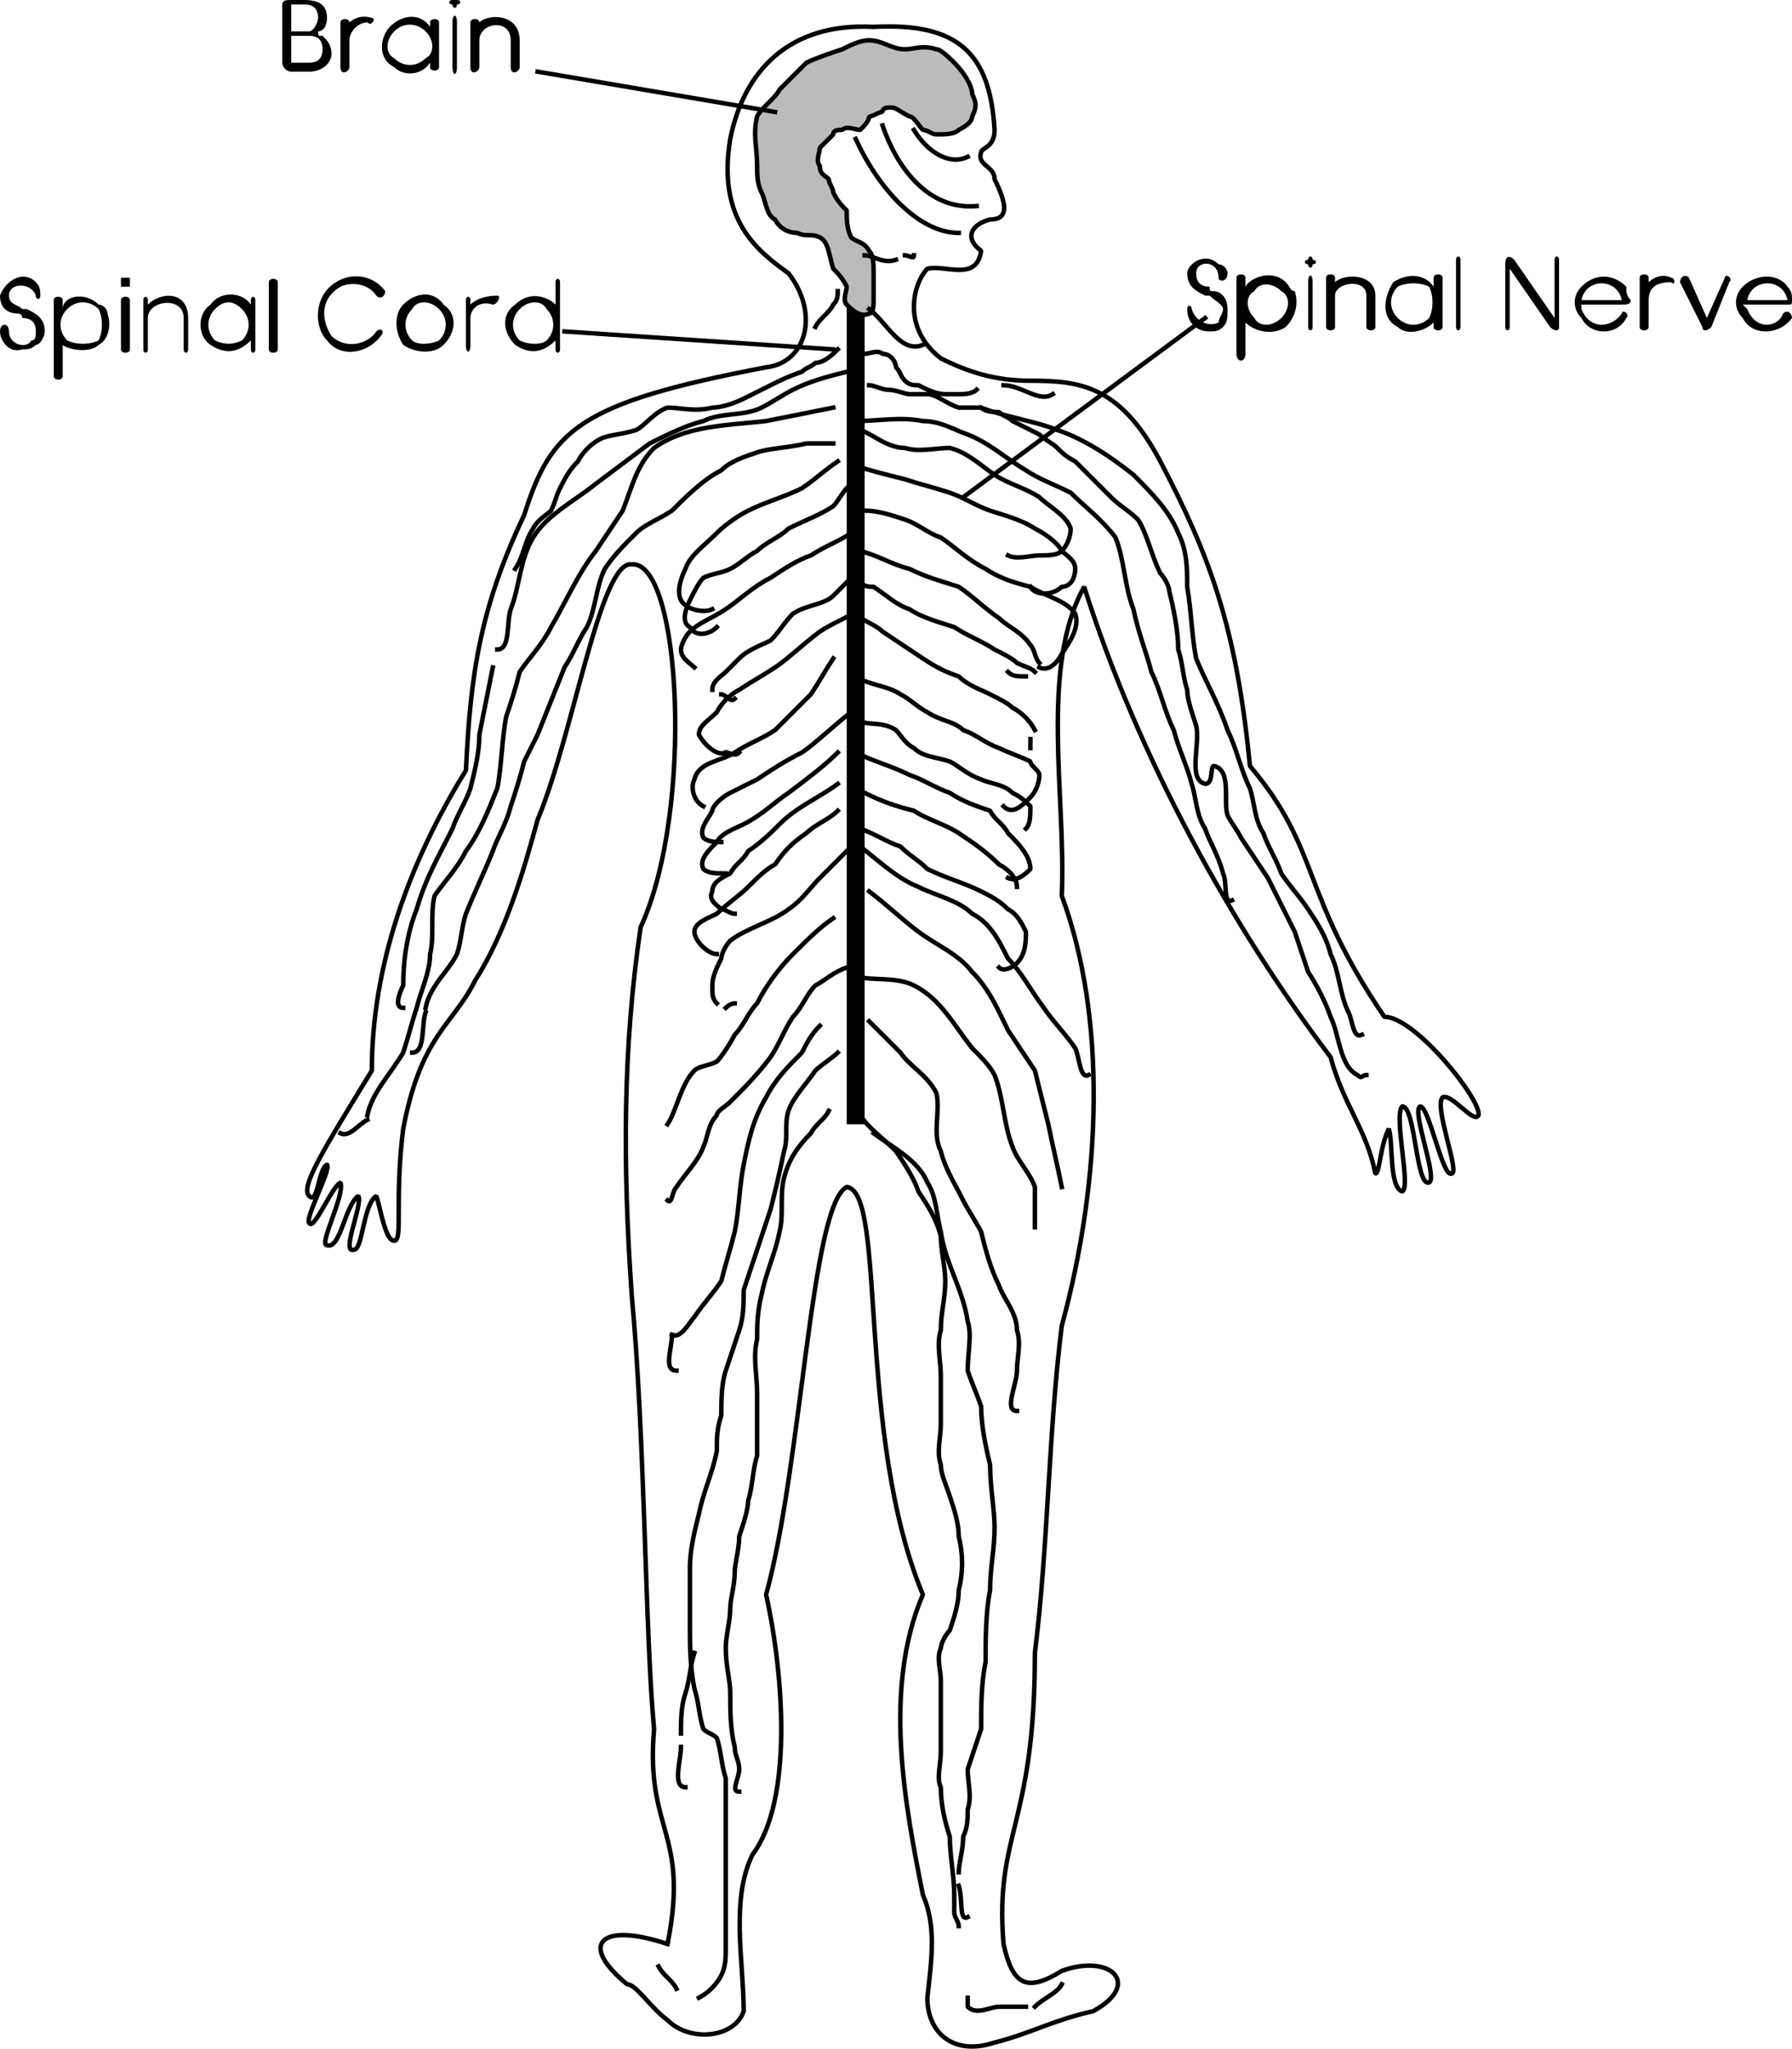 <svg xmlns="http://www.w3.org/2000/svg" width="400" height="457.377" version="1.2"><g fill="none" fill-rule="evenodd" stroke="#000" stroke-linecap="square" stroke-linejoin="bevel" font-family="'Sans Serif'" font-size="12.5" font-weight="400"><path stroke-linecap="butt" stroke-linejoin="miter" stroke-miterlimit="2" d="M149 434c-15-5-20 0-9 9 2 0 5 5 9 8 5 5 15 4 17-2 0-11-3-25 2-35 9-12 7-40 3-58 8-29 10-87 18-91 9 1 2 55 17 91-9 21-4 47 0 67 3 7 2 14 1 23 0 8 6 13 15 10 8-2 13-5 22-7 11-6 4-13-7-9-8 5-11 3-13-6-2-25 7-26 7-65 3-24 3-49 6-73 9-33 10-69 0-96 1-22-5-51 5-69 12 38 33 76 55 105 3 11 8 16 10 26 1 0 1-6 3-10 1 3 0 13 3 14 2-1-2-17 0-19 3 0 3 18 6 17 2-1-4-16-2-17 2 0 5 16 7 15 2 0-4-15-2-17 2-1 7 6 8 4 1-3-14-22-21-22-19-28-14-37-30-56-3-31-9-47-20-68-9-17-18-18-29-18-8 0-14-2-20-5-9-7-6-17-3-20 4-1 11 3 12-4-4-3-2-6 2-7 4 0 4-3 1-9 0-3-4-3-3-6 0-1 3-1 3-5-1-17-8-24-27-23-19-1-29 10-32 25-3 18 6 25 13 30 7 9 4 20-5 21-42 8-48 14-54 33-10 21-12 36-13 57-13 21-21 44-21 67-11 18-16 26-14 28s2-6 4-7c1 1-5 12-4 13 1 2 5-8 7-9 1 3-5 14-3 14 3 1 4-9 7-11 1 2-4 13-1 12 2 0 2-10 5-12 1 3 2 10 4 10s0-9 2-25c4-21 11-23 16-33 7-11 11-25 14-36 8-19 14-58 21-57 11-1 14 55 2 81-4 27-4 53-2 82 3 32 3 76 5 97-2 23 8 23 3 48" vector-effect="non-scaling-stroke"/><path stroke-linecap="butt" stroke-linejoin="miter" stroke-miterlimit="2" stroke-width="4" d="M191 67v182"/><path fill="#bbb" stroke-linecap="butt" stroke-linejoin="miter" stroke-miterlimit="2" d="M189 68c-1-1 0-3 0-4-1-2-2-3-3-4-1-3-1-6-3-7s-3 0-5-1c-2 0-4-1-5-3-2-1-2-4-3-6s-1-4-1-6c0-4-1-7 0-11 1-2 4-4 5-6l6-6c2-1 5-2 8-3 2-1 4-2 6-2 3 0 5 2 8 2 2 0 4-1 7 0 1 0 3 2 4 3 2 2 4 5 4 7 1 2 1 3 0 5 0 1-1 2-3 3-1 1-3 1-5 1-1 0-2-1-3-1-1-1-2-3-3-3-2-1-3-2-4-2s-2 0-2 1c-1 0-2 1-3 1 0 1-1 2-2 3-1 0-3-1-4 0-1 0-2 0-2 1l-3 3c0 1-1 3 0 4 0 2 1 2 2 3 0 1 1 2 1 3 1 2 2 3 3 4 0 2 0 4 1 6 1 1 3 1 4 3 1 1 1 3 1 5v6c0 1 0 3-1 3-2 1-4-1-5-2" vector-effect="non-scaling-stroke"/><path stroke-linecap="butt" stroke-linejoin="miter" stroke-miterlimit="2" d="M204 29c3 5 8 8 12 6m-19-7c3 9 10 19 21 18m-27-15c5 11 14 21 23 21m-20 17c4 3 7 10 12 8m-13 2c1 0 3-1 4 0 2 0 3 2 3 3 1 1 1 2 2 3s2 1 3 1c2 1 4 2 6 2h3c1 0 3 0 4-1m6-1c4 0 8 4 11 2m-41-2c1 0 3 1 4 1 2 0 4 1 5 1h4c2 0 4 2 7 3h5c1 1 3 1 4 1 1 1 2 1 3 2l6 3c1 1 3 2 4 3s2 2 4 3l3 3 5 5c2 2 4 3 6 5 2 3 3 8 5 12 1 1 2 3 2 4 1 4 2 9 2 13 1 3 1 6 2 9 0 2 1 5 2 8 1 4-2 12 2 13 2 0 1-4 2-4 4 1 2 8 3 11 1 2 2 3 3 5l6 9 6 12 3 9c2 3 4 7 5 10 2 4 2 11 6 13 1 1 1 0 2 0" vector-effect="non-scaling-stroke"/><path stroke-linecap="butt" stroke-linejoin="miter" stroke-miterlimit="2" d="M191 94c5 0 10-1 15 0 4 0 7 2 10 3 5 2 8 5 13 8 3 2 6 3 10 5 3 3 7 6 10 10 2 5 2 11 4 16 1 5 3 10 4 14 2 4 3 9 5 13 1 4 3 8 4 12 1 3 1 7 3 10 1 3 3 6 4 10 1 2 0 7 2 6" vector-effect="non-scaling-stroke"/><path stroke-linecap="butt" stroke-linejoin="miter" stroke-miterlimit="2" d="M219 91c5 2 12 3 17 5 6 2 12 6 17 10 4 4 8 8 10 13 2 4 2 8 2 12 1 6 1 11 2 16 2 5 5 10 7 16 2 4 3 9 5 13 1 3 1 7 3 10 1 3 3 6 4 9 2 3 4 5 6 8s4 6 5 10c2 4 2 9 4 13 1 2 1 6 3 5" vector-effect="non-scaling-stroke"/><path stroke-linecap="butt" stroke-linejoin="miter" stroke-miterlimit="2" d="M192 96c3 1 6 4 10 4 3 1 7 0 10 0 4 1 7 4 10 6s7 3 10 5c2 2 6 4 7 7 0 2-1 4-2 5s-3 1-5 1-5 1-7 0" vector-effect="non-scaling-stroke"/><path stroke-linecap="butt" stroke-linejoin="miter" stroke-miterlimit="2" d="M191 104c3 1 7 2 11 3 3 1 7 2 10 3s6 3 9 4 7 2 10 4c2 1 5 3 6 5 1 1 3 2 3 4s-1 4-3 4c-2 2-6 2-7 0" vector-effect="non-scaling-stroke"/><path stroke-linecap="butt" stroke-linejoin="miter" stroke-miterlimit="2" d="M193 114c3 0 6 1 9 2s5 3 8 4c3 2 6 5 10 7 3 2 6 3 10 4 3 2 8 3 10 6 1 3-1 6-3 9-1 2-3 4-5 3" vector-effect="non-scaling-stroke"/><path stroke-linecap="butt" stroke-linejoin="miter" stroke-miterlimit="2" d="M192 123c4 1 7 3 11 4 4 2 8 3 11 4 3 2 6 5 9 7 2 2 5 3 7 6 1 1 1 3 2 4m-3 3c-2 0-3 0-4-1m-33-20c1 1 2 1 3 1 3 2 5 4 8 5 3 2 7 3 10 4 3 2 6 3 9 5 2 1 4 2 5 3 2 1 3 1 4 2m-39-12c2 1 4 2 5 3l9 6c3 2 5 3 8 4 2 2 5 3 7 4s4 2 5 3c2 1 4 3 5 5m-1 2v2m-39-16c3 2 7 2 10 4 2 1 4 3 6 4 3 2 6 2 8 4 3 1 5 3 8 4 2 1 5 2 7 3 0 1 2 2 2 3 0 2-1 4-2 5-2 2-4 4-6 2" vector-effect="non-scaling-stroke"/><path stroke-linecap="butt" stroke-linejoin="miter" stroke-miterlimit="2" d="M192 161c2 1 5 0 8 2 1 1 2 3 4 4 2 2 5 2 8 3 2 1 4 3 7 4 2 1 5 1 7 3 2 1 3 2 4 3 0 2 0 4-1 5m-38-17c4 2 8 3 12 5 3 1 6 3 9 4 3 2 6 3 9 4 1 2 3 3 4 5 2 2 5 5 5 8-1 1-3 3-5 2" vector-effect="non-scaling-stroke"/><path stroke-linecap="butt" stroke-linejoin="miter" stroke-miterlimit="2" d="M193 177c4 2 7 3 11 4 3 2 7 3 10 5s6 4 9 7c2 1 4 3 4 5m-35-13c3 1 6 3 9 4 2 2 4 3 6 5 4 2 8 3 12 5 2 1 4 2 6 4 2 1 3 3 4 5 0 2 0 5-2 7-1 1-3 2-4 1" vector-effect="non-scaling-stroke"/><path stroke-linecap="butt" stroke-linejoin="miter" stroke-miterlimit="2" d="M192 189c4 3 8 7 13 9 4 2 9 3 12 6 4 2 6 6 8 10 3 3 5 7 8 11 2 3 5 6 7 9 1 2 1 7 3 6m-49-41c4 3 7 6 11 9s9 5 12 9c4 4 6 9 8 13l6 9 3 12c1 5 2 9 3 14M193 57c2 0 4 2 7 1m2-1c1 0 2 1 2 0m-17 8c0 1 0 2-1 3-1 2-3 3-4 5m5 5c-1 1-3 3-5 3-1 1-2 1-3 2-3 1-5 2-7 3l-6 3c-2 1-5 2-7 2-4 1-7 0-10 0-3 1-5 4-7 5-3 1-6 1-8 2s-4 3-5 5c-2 2-3 4-4 6s-1 3-2 5c-1 1-3 2-4 4-2 3-2 6-4 9" vector-effect="non-scaling-stroke"/><path stroke-linecap="butt" stroke-linejoin="miter" stroke-miterlimit="2" d="M189 83c-4 1-8 2-12 4-2 1-5 3-7 4-4 2-9 1-13 3-4 1-8 3-12 5l-12 9c-5 4-11 7-14 12s-3 11-5 16c-1 3 0 9-3 9" vector-effect="non-scaling-stroke"/><path stroke-linecap="butt" stroke-linejoin="miter" stroke-miterlimit="2" d="m186 91-15 3c-9 1-18 1-25 6-4 4-5 9-7 14l-6 9c-4 5-7 12-10 17-2 4-5 7-7 10-1 4-2 7-3 10-1 5-1 11-2 16-2 5-4 10-7 14-2 4-5 7-7 10-1 4 0 9-1 13 0 4-2 8-3 12-1 3-2 7-3 10-3 5-7 9-8 14m0 1c-2 1-4 4-6 3" vector-effect="non-scaling-stroke"/><path stroke-linecap="butt" stroke-linejoin="miter" stroke-miterlimit="2" d="M186 99h-6c-4 1-8 1-11 2s-6 2-8 4c-4 2-8 6-11 9-3 2-6 3-8 5-3 3-5 5-7 8-2 4-2 9-4 13-2 3-3 6-5 9l-6 15-3 6c-1 4-2 7-3 10-1 4-3 7-4 10-2 5-4 9-6 14-1 3-1 6-2 9-2 4-6 7-7 12m0 1c-1 3 0 9-3 9m18-86-3 15c0 4-1 8-2 12-1 3-3 6-4 9-3 6-6 11-8 18-2 5-3 11-3 17-1 2-2 5 0 5" vector-effect="non-scaling-stroke"/><path stroke-linecap="butt" stroke-linejoin="miter" stroke-miterlimit="2" d="M187 103c-3 2-5 4-8 6-4 2-8 3-12 5-2 1-5 3-7 5-3 3-6 5-7 8-1 2-2 5-1 7s5 3 7 2" vector-effect="non-scaling-stroke"/><path stroke-linecap="butt" stroke-linejoin="miter" stroke-miterlimit="2" d="M189 109c-1 1-2 3-3 4-3 2-6 3-10 5-2 2-5 3-7 5-2 1-4 3-6 4s-4 1-6 2c-1 1-2 3-3 5s-2 5 0 6c1 2 4 2 6 0" vector-effect="non-scaling-stroke"/><path stroke-linecap="butt" stroke-linejoin="miter" stroke-miterlimit="2" d="M190 119c-3 2-6 3-9 5-3 1-6 3-9 5-4 2-7 5-10 7s-6 3-8 5c-1 1-2 3-2 4 0 2 2 3 3 4m36-21-5 5c-2 2-6 2-9 4-2 2-3 4-5 6-2 1-5 2-7 4l-3 3c-1 1-3 2-3 4m2 1c1 0 2 2 3 1" vector-effect="non-scaling-stroke"/><path stroke-linecap="butt" stroke-linejoin="miter" stroke-miterlimit="2" d="M192 136c-3 2-6 3-9 5-4 3-7 6-10 8s-5 3-8 5c-2 1-4 3-5 5-2 2-4 3-4 5 1 2 4 5 6 4m0 0c1 0 2 1 3 0" vector-effect="non-scaling-stroke"/><path stroke-linecap="butt" stroke-linejoin="miter" stroke-miterlimit="2" d="M186 147c-2 3-3 5-5 8l-8 8c-3 2-6 3-9 5s-8 2-9 6c-1 2 0 5 2 6m33-21c-4 3-8 7-11 9-4 2-7 4-10 6l-6 3c-2 1-4 3-4 4-1 2-3 4-2 6 1 1 3 1 4 1" vector-effect="non-scaling-stroke"/><path stroke-linecap="butt" stroke-linejoin="miter" stroke-miterlimit="2" d="M187 168c-3 3-7 6-11 9-3 2-6 5-10 7-2 1-5 2-6 4-2 2-4 4-3 6 1 1 3 1 5 1" vector-effect="non-scaling-stroke"/><path stroke-linecap="butt" stroke-linejoin="miter" stroke-miterlimit="2" d="M187 175c-4 3-9 5-13 9-2 2-4 4-7 6-1 2-3 3-4 5-2 1-4 2-4 4-1 2 1 3 2 4 1 0 2 1 3 1" vector-effect="non-scaling-stroke"/><path stroke-linecap="butt" stroke-linejoin="miter" stroke-miterlimit="2" d="M187 181c-2 2-5 3-7 5-3 2-5 4-7 7-2 1-4 3-6 5s-5 4-7 6c-2 1-5 2-5 4s3 5 5 5m29-23-6 6c-2 2-4 5-7 7-4 3-9 4-13 7-1 1-2 3-2 4-1 2-2 4-2 6s0 3 1 4m2 1c1-1 2-1 2-1m22-19c-3 2-6 5-9 8s-6 7-8 11c-2 2-3 5-5 7-1 2-3 5-4 6-2 1-4 1-5 2-3 3-4 9-6 12m40-35c-3 1-5 3-7 4-2 2-3 5-5 7-2 3-3 6-5 9-3 4-6 7-9 10-1 1-3 2-3 3-2 2-2 5-3 7-1 3-4 6-6 9-1 1-1 4-2 3m34-39c-2 2-3 4-4 6-3 3-6 6-8 10-3 5-4 10-5 15s-1 10-2 15c-1 4-2 7-3 11-2 3-4 5-6 8-1 1-3 5-5 4m0 0c0 3-2 8 1 8m36-71c-1 1-4 3-5 4-2 3-5 6-6 9s0 6-1 9c-1 5-2 9-3 13l-6 18c0 3 0 6-1 9l-3 9c-1 3-1 7-1 10-1 3-1 5-1 8-1 5-3 9-4 14-1 4-2 8-2 12v13c0 4 0 9 1 14 1 3 1 6 2 9 1 1 2 1 3 2 1 3 1 6 2 9v38c0 2 0 4-1 6s-3 4-5 5m-5-2c-1-2-3-3-4-5" vector-effect="non-scaling-stroke"/><path stroke-linecap="butt" stroke-linejoin="miter" stroke-miterlimit="2" d="M185 248c-1 2-3 3-4 5-3 3-5 6-6 10s0 8-1 12c-1 5-3 9-4 14-1 4-1 7-1 10-1 4 0 8 0 12v14c-1 3-1 7-2 10 0 2-1 5-2 8 0 3-1 6-1 8 0 3-1 6-1 8 0 3-1 6-1 9 0 4 1 7 1 10 0 4 0 8 1 12 0 2 1 3 1 5s-2 5 0 5m-10-31c-1 3-1 6-2 9s-1 6-1 9m0 3c0 3-2 9 1 9m39-150c2 3 5 5 8 8 2 3 4 6 5 9 2 3 4 6 5 10 0 3 1 7 1 10 0 4-1 7-1 11-1 3 0 7 0 10v11c0 3-1 6 0 9 0 2 1 4 2 7s2 6 2 9c1 4 1 8 0 12 0 3-1 6-2 9-1 1-2 3-2 4-1 2 0 5 0 7v16c0 3-1 6 0 8 0 4 1 8 2 11 0 4 1 9 1 13v4c0 1 1 2 1 3m2 16v2c2 2 5 0 7 0h6m2 0c2-2 5-3 6-5m-43-215 7 7c2 3 6 5 8 9 1 4-1 9 1 13 1 4 3 7 5 11 1 2 3 5 4 7 1 4 2 8 4 12 1 3 4 6 4 10 1 3 0 6 0 9s-3 9 0 9" vector-effect="non-scaling-stroke"/><path stroke-linecap="butt" stroke-linejoin="miter" stroke-miterlimit="2" d="M195 253c4 3 10 6 12 11 2 3 2 7 3 11 1 7 5 13 6 20 1 3 0 7 0 11 1 3 2 5 3 8 0 4 1 9 2 13 0 5 1 10 1 14 0 5-1 9-1 14-1 5-1 11-1 16-1 5-1 10-1 15l-3 9c0 3 1 6 0 9 0 2 0 4-1 6 0 3-1 6-1 8m0 3c1 3 0 8 2 7m-25-210c4 1 9 0 13 2 6 3 9 9 13 14 2 2 4 4 5 6 2 5 2 11 4 16 1 3 4 6 5 9v9" vector-effect="non-scaling-stroke"/><path fill="#000" stroke="none" d="M65 8h4c2 0 3 1 3 3s-1 3-3 3h-4V8m0-7h3c2 0 3 1 3 3 0 1-1 3-2 3h-4V1m3-1h-3c-1 0-2 0-2 1v13c0 1 1 2 2 2h4c3 0 5-2 5-4s-1-3-2-4c-1 0-1 0-1-1 1 0 2-1 2-3 0-3-2-4-5-4m8 15V5c0-1 2-1 2 0 0 0 2-2 5-1 1 0 0 2-1 1-2 0-4 2-4 4v6c0 1-2 2-2 0m12 0c2 2 6 2 8-1v1c0 1 2 1 2 0V5c0-1-2-1-2 0v1c-2-3-6-3-9 0-2 2-3 7 1 9m7-8c2 2 2 5 0 6-2 2-5 2-7 0-2-1-2-4 0-6s5-2 7 0m7-7c1 0 1 1 0 1 0 1-1 1-1 0-1 0-1-1 0-1h1m-1 15c0 2 1 2 1 0V5c0-2-1-2-1 0v10m4 0V5c0-1 2-1 2 0 2-2 9-2 9 4v6c0 1-2 2-2 0V9c0-5-7-4-7 0v6c0 1-2 2-2 0M2 74c0-2-2-2-2 0s2 5 5 4c1 0 2 0 3-1 1 0 2-2 2-3 0-3-2-4-4-5H5c-1-1-3-1-3-3 0-3 5-3 6 0 0 1 1 1 1 0s0-2-1-3c-3-3-7 0-8 3 0 3 2 4 4 4 1 0 1 1 1 1 2 0 3 1 3 3 0 1 0 2-1 2-1 2-5 1-5-2m22-4c1 3 0 6-2 7-2 2-7 1-8 0v7c0 1-2 1-2 0V67c0-1 2-1 2 0v2c0-3 5-4 8-1 1 0 2 1 2 2m-9-1c-2 2-2 5 0 7 2 1 5 1 7 0 1-2 1-5 0-7-2-2-5-2-7 0m14-7v2h-2v-2h2m-2 16c0 1 2 1 2 0V67c0-1-2-1-2 0v11m5 0V67c0-1 1-1 1 0v1c3-3 9-3 9 3v7c0 1-1 1-1 0v-7c0-5-8-4-8 0v7c0 1-1 1-1 0m15-1c3 2 6 2 9-1v2c0 1 1 1 1 0V67c0-1-1-1-1 0v1c-2-3-7-3-9 0-3 2-3 7 0 9m7-8c2 2 2 5 0 7-2 1-4 1-6 0-2-2-2-5 0-7s4-2 6 0m6 9c0 1 2 1 2 0V63c0-1-2-1-2 0v15m15-15c-5 3-5 10-2 13 3 4 9 3 12-1 1-1 0-2-1-1-2 3-7 4-10 1-2-3-3-8 2-11 2-1 6-1 8 2 1 1 2 0 2-1-3-4-8-4-11-2m24 5c-2-3-6-3-9 0-2 2-2 6 0 9 3 2 7 2 9 0 3-3 3-7 0-9m-1 1c-2-2-5-2-6 0-2 2-2 5 0 7 1 1 4 1 6 0 2-2 2-5 0-7m6 8V67c0-1 1-1 1 0v1c1-1 3-2 6-2 1 0 0 2-1 2-3-1-5 1-5 3v6c0 2-1 2-1 0m21-14v15c0 1-1 1-1 0v-2c-3 3-6 3-9 1-3-3-3-7 0-9 3-3 7-2 9 0v-5c0-1 1-1 1 0m-3 6c-1-2-4-2-6 0s-2 5 0 7c2 1 5 1 6 0 2-2 2-5 0-7m144 0c0-1-1-1-1 0 0 3 2 5 5 5 1 0 2 0 3-1s1-2 1-4c0-3-2-4-3-4s-1 0-1-1c-2 0-3-1-3-3 0-3 5-3 5 1 0 1 2 1 2-1 0-1-1-2-2-2-3-3-7 0-7 2 0 3 2 4 4 5h1c1 1 3 2 3 3s-1 2-1 3c-2 1-5 0-6-3m23-4c1 3 0 6-2 8-3 2-7 1-9-1v7c0 2-2 2-2 0V62c0-1 2-1 2 0v2c1-2 6-4 9-1 1 1 1 2 2 2m-9 0c-2 1-2 4 0 6 1 2 4 2 6 0s2-5 0-6c-2-2-5-2-6 0m13-7c1 0 1 1 0 1 0 1-1 1-1 0-1 0-1-1 0-1 0-1 1-1 1 0m-1 15c0 1 1 1 1 0V63c0-2-1-2-1 0v10m4 0V62c0-1 2-1 2 0v1c2-2 9-2 9 3v7c0 1-2 1-2 0v-7c0-4-7-3-7 0v7c0 1-2 1-2 0m16 0c2 2 6 1 8-1v1c0 1 2 1 2 0V62c0-1-2-1-2 0v2c-2-3-6-3-9-1-2 3-3 8 1 10m7-9c1 2 1 5 0 7-2 2-5 2-7 0s-2-5 0-7c2-1 5-1 7 0m6 9c0 1 1 1 1 0V58c0-1-1-1-1 0v15m12 0c0 1-1 1-1 0V59c0-2 1-2 2-1l9 13V58c0-1 1-1 1 0v15c0 1-1 1-2 0l-9-13v13m16-2c2 4 8 4 10 0 1-1-1-2-1-1-2 3-7 4-9-1v-1h9c1 0 2 0 2-1-1-1-1-2-1-3-3-3-7-3-10 0-2 2-2 5 0 7m9-4h-9c1-5 8-5 9 0m4 6V62c0-1 2-1 2 0v1c1-1 3-2 5-1 1 0 1 2 0 1-3 0-5 1-5 4v6c0 1-2 1-2 0m14 0-5-10c0-1 1-2 2-1l4 9 4-9c0-1 2 0 1 1l-4 10c-1 1-2 1-2 0m9-2c2 4 8 4 11 0 0-1-1-2-2-1-1 3-6 4-8-1l-1-1h10c1 0 1 0 1-1s0-2-1-3c-2-3-7-3-10 0-2 2-2 5 0 7m10-4h-9c1-5 8-5 9 0"/><path stroke-linecap="butt" stroke-linejoin="miter" stroke-miterlimit="2" d="m120 16 53 9m-47 49 60 4m83-7-54 40" vector-effect="non-scaling-stroke"/></g></svg>
